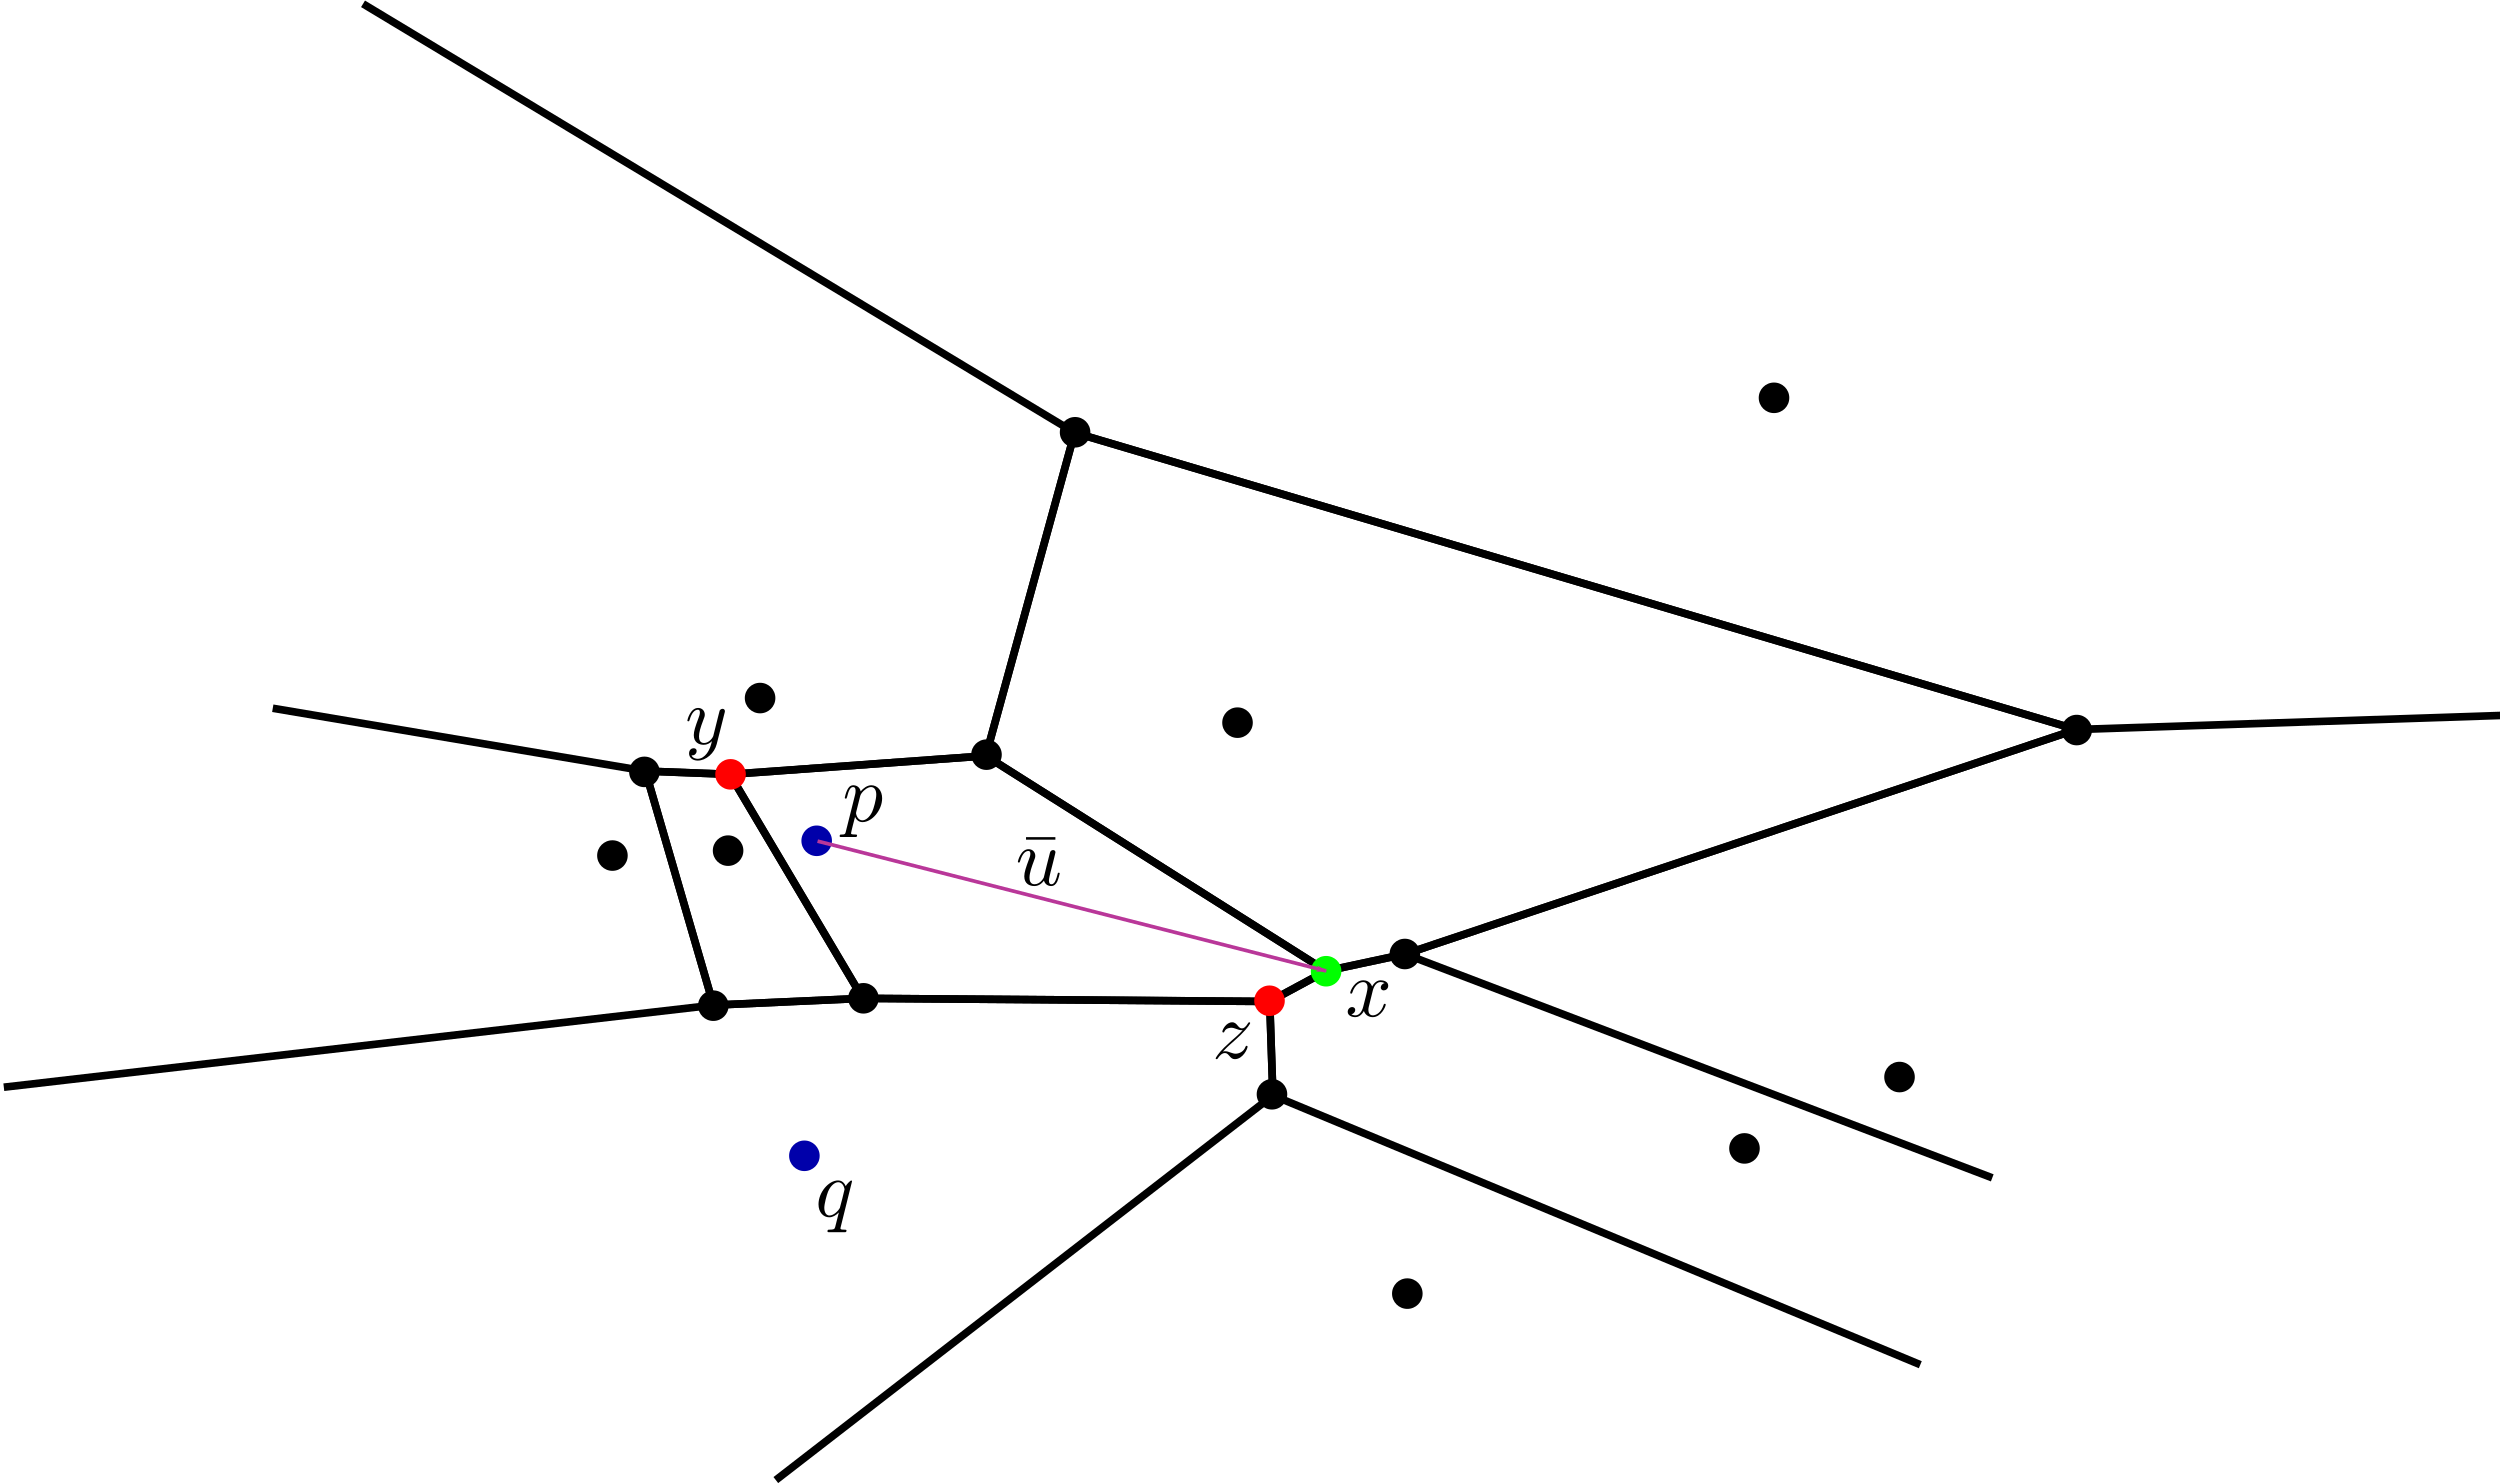 <?xml version="1.0" encoding="UTF-8" standalone="no"?>
<svg
   xmlns:dc="http://purl.org/dc/elements/1.1/"
   xmlns:cc="http://creativecommons.org/ns#"
   xmlns:rdf="http://www.w3.org/1999/02/22-rdf-syntax-ns#"
   xmlns:svg="http://www.w3.org/2000/svg"
   xmlns="http://www.w3.org/2000/svg"
   xmlns:sodipodi="http://sodipodi.sourceforge.net/DTD/sodipodi-0.dtd"
   xmlns:inkscape="http://www.inkscape.org/namespaces/inkscape"
   version="1.1"
   id="svg4644"
   inkscape:version="0.47 r22583"
   width="1015.852"
   height="602.962"
   sodipodi:docname="voronoi_diagram_with_poles.svg">
  <sodipodi:namedview
     pagecolor="#ffffff"
     bordercolor="#666666"
     borderopacity="1"
     objecttolerance="10"
     gridtolerance="10"
     guidetolerance="10"
     inkscape:pageopacity="0"
     inkscape:pageshadow="2"
     inkscape:window-width="1024"
     inkscape:window-height="702"
     id="namedview4761"
     showgrid="false"
     inkscape:zoom="2.8966432"
     inkscape:cx="435.5445"
     inkscape:cy="234.48473"
     inkscape:window-x="1600"
     inkscape:window-y="25"
     inkscape:window-maximized="1"
     inkscape:current-layer="svg4644" />
  <ellipse
     transform="translate(-85.147,-23.351)"
     style="fill:#0000ff;stroke:none"
     sodipodi:ry="3.5"
     sodipodi:rx="3.5"
     sodipodi:cy="493"
     sodipodi:cx="412"
     d="m 415.5,493 c 0,1.933 -1.567,3.5 -3.5,3.5 -1.933,0 -3.5,-1.567 -3.5,-3.5 0,-1.933 1.567,-3.5 3.5,-3.5 1.933,0 3.5,1.567 3.5,3.5 z"
     id="ellipse4653"
     ry="3.5"
     rx="3.5"
     cy="493"
     cx="412" />
  <ellipse
     transform="translate(-85.147,-23.351)"
     style="fill:#0000ff;stroke:none"
     sodipodi:ry="3.5"
     sodipodi:rx="3.5"
     sodipodi:cy="307"
     sodipodi:cx="394"
     d="m 397.5,307 c 0,1.933 -1.567,3.5 -3.5,3.5 -1.933,0 -3.5,-1.567 -3.5,-3.5 0,-1.933 1.567,-3.5 3.5,-3.5 1.933,0 3.5,1.567 3.5,3.5 z"
     id="ellipse4655"
     ry="3.5"
     rx="3.5"
     cy="307"
     cx="394" />
  <ellipse
     transform="translate(-85.147,-23.351)"
     style="fill:#0000ff;stroke:none"
     sodipodi:ry="3.5"
     sodipodi:rx="3.5"
     sodipodi:cy="365"
     sodipodi:cx="417"
     d="m 420.5,365 c 0,1.933 -1.567,3.5 -3.5,3.5 -1.933,0 -3.5,-1.567 -3.5,-3.5 0,-1.933 1.567,-3.5 3.5,-3.5 1.933,0 3.5,1.567 3.5,3.5 z"
     id="ellipse4657"
     ry="3.5"
     rx="3.5"
     cy="365"
     cx="417" />
  <ellipse
     transform="translate(-85.147,-23.351)"
     style="fill:#0000ff;stroke:none"
     sodipodi:ry="3.5"
     sodipodi:rx="3.5"
     sodipodi:cy="371"
     sodipodi:cx="334"
     d="m 337.5,371 c 0,1.933 -1.567,3.5 -3.5,3.5 -1.933,0 -3.5,-1.567 -3.5,-3.5 0,-1.933 1.567,-3.5 3.5,-3.5 1.933,0 3.5,1.567 3.5,3.5 z"
     id="ellipse4659"
     ry="3.5"
     rx="3.5"
     cy="371"
     cx="334" />
  <ellipse
     transform="translate(-85.147,-23.351)"
     style="fill:#0000ff;stroke:none"
     sodipodi:ry="3.5"
     sodipodi:rx="3.5"
     sodipodi:cy="490"
     sodipodi:cx="794"
     d="m 797.5,490 c 0,1.933 -1.567,3.5 -3.5,3.5 -1.933,0 -3.5,-1.567 -3.5,-3.5 0,-1.933 1.567,-3.5 3.5,-3.5 1.933,0 3.5,1.567 3.5,3.5 z"
     id="ellipse4661"
     ry="3.5"
     rx="3.5"
     cy="490"
     cx="794" />
  <ellipse
     transform="translate(-85.147,-23.351)"
     style="fill:#0000ff;stroke:none"
     sodipodi:ry="3.5"
     sodipodi:rx="3.5"
     sodipodi:cy="369"
     sodipodi:cx="381"
     d="m 384.5,369 c 0,1.933 -1.567,3.5 -3.5,3.5 -1.933,0 -3.5,-1.567 -3.5,-3.5 0,-1.933 1.567,-3.5 3.5,-3.5 1.933,0 3.5,1.567 3.5,3.5 z"
     id="ellipse4663"
     ry="3.5"
     rx="3.5"
     cy="369"
     cx="381" />
  <ellipse
     transform="translate(-85.147,-23.351)"
     style="fill:#0000ff;stroke:none"
     sodipodi:ry="3.5"
     sodipodi:rx="3.5"
     sodipodi:cy="185"
     sodipodi:cx="806"
     d="m 809.5,185 c 0,1.933 -1.567,3.5 -3.5,3.5 -1.933,0 -3.5,-1.567 -3.5,-3.5 0,-1.933 1.567,-3.5 3.5,-3.5 1.933,0 3.5,1.567 3.5,3.5 z"
     id="ellipse4665"
     ry="3.5"
     rx="3.5"
     cy="185"
     cx="806" />
  <ellipse
     transform="translate(-85.147,-23.351)"
     style="fill:#0000ff;stroke:none"
     sodipodi:ry="3.5"
     sodipodi:rx="3.5"
     sodipodi:cy="461"
     sodipodi:cx="857"
     d="m 860.5,461 c 0,1.933 -1.567,3.5 -3.5,3.5 -1.933,0 -3.5,-1.567 -3.5,-3.5 0,-1.933 1.567,-3.5 3.5,-3.5 1.933,0 3.5,1.567 3.5,3.5 z"
     id="ellipse4667"
     ry="3.5"
     rx="3.5"
     cy="461"
     cx="857" />
  <ellipse
     transform="translate(-85.147,-23.351)"
     style="fill:#0000ff;stroke:none"
     sodipodi:ry="3.5"
     sodipodi:rx="3.5"
     sodipodi:cy="549"
     sodipodi:cx="657"
     d="m 660.5,549 c 0,1.933 -1.567,3.5 -3.5,3.5 -1.933,0 -3.5,-1.567 -3.5,-3.5 0,-1.933 1.567,-3.5 3.5,-3.5 1.933,0 3.5,1.567 3.5,3.5 z"
     id="ellipse4669"
     ry="3.5"
     rx="3.5"
     cy="549"
     cx="657" />
  <ellipse
     transform="translate(-85.147,-23.351)"
     style="fill:#0000ff;stroke:none"
     sodipodi:ry="3.5"
     sodipodi:rx="3.5"
     sodipodi:cy="317"
     sodipodi:cx="588"
     d="m 591.5,317 c 0,1.933 -1.567,3.5 -3.5,3.5 -1.933,0 -3.5,-1.567 -3.5,-3.5 0,-1.933 1.567,-3.5 3.5,-3.5 1.933,0 3.5,1.567 3.5,3.5 z"
     id="ellipse4671"
     ry="3.5"
     rx="3.5"
     cy="317"
     cx="588" />
  <ellipse
     transform="translate(-85.147,-23.351)"
     style="fill:#0000aa;stroke:none;fill-opacity:1"
     sodipodi:ry="6.21"
     sodipodi:rx="6.21"
     sodipodi:cy="493"
     sodipodi:cx="412"
     d="m 418.21,493 c 0,3.43 -2.78,6.21 -6.21,6.21 -3.43,0 -6.21,-2.78 -6.21,-6.21 0,-3.43 2.78,-6.21 6.21,-6.21 3.43,0 6.21,2.78 6.21,6.21 z"
     id="ellipse4673"
     ry="6.21"
     rx="6.21"
     cy="493"
     cx="412" />
  <ellipse
     transform="translate(-85.147,-23.351)"
     style="fill:#000000;stroke:none"
     sodipodi:ry="6.21"
     sodipodi:rx="6.21"
     sodipodi:cy="307"
     sodipodi:cx="394"
     d="m 400.21,307 c 0,3.43 -2.78,6.21 -6.21,6.21 -3.43,0 -6.21,-2.78 -6.21,-6.21 0,-3.43 2.78,-6.21 6.21,-6.21 3.43,0 6.21,2.78 6.21,6.21 z"
     id="ellipse4675"
     ry="6.21"
     rx="6.21"
     cy="307"
     cx="394" />
  <ellipse
     transform="translate(-85.147,-23.351)"
     style="fill:#0000aa;stroke:none;fill-opacity:1"
     sodipodi:ry="6.21"
     sodipodi:rx="6.21"
     sodipodi:cy="365"
     sodipodi:cx="417"
     d="m 423.21,365 c 0,3.43 -2.78,6.21 -6.21,6.21 -3.43,0 -6.21,-2.78 -6.21,-6.21 0,-3.43 2.78,-6.21 6.21,-6.21 3.43,0 6.21,2.78 6.21,6.21 z"
     id="ellipse4677"
     ry="6.21"
     rx="6.21"
     cy="365"
     cx="417" />
  <ellipse
     transform="translate(-85.147,-23.351)"
     style="fill:#000000;stroke:none"
     sodipodi:ry="6.21"
     sodipodi:rx="6.21"
     sodipodi:cy="371"
     sodipodi:cx="334"
     d="m 340.21,371 c 0,3.43 -2.78,6.21 -6.21,6.21 -3.43,0 -6.21,-2.78 -6.21,-6.21 0,-3.43 2.78,-6.21 6.21,-6.21 3.43,0 6.21,2.78 6.21,6.21 z"
     id="ellipse4679"
     ry="6.21"
     rx="6.21"
     cy="371"
     cx="334" />
  <ellipse
     transform="translate(-85.147,-23.351)"
     style="fill:#000000;stroke:none"
     sodipodi:ry="6.21"
     sodipodi:rx="6.21"
     sodipodi:cy="490"
     sodipodi:cx="794"
     d="m 800.21,490 c 0,3.43 -2.78,6.21 -6.21,6.21 -3.43,0 -6.21,-2.78 -6.21,-6.21 0,-3.43 2.78,-6.21 6.21,-6.21 3.43,0 6.21,2.78 6.21,6.21 z"
     id="ellipse4681"
     ry="6.21"
     rx="6.21"
     cy="490"
     cx="794" />
  <ellipse
     transform="translate(-85.147,-23.351)"
     style="fill:#000000;stroke:none"
     sodipodi:ry="6.21"
     sodipodi:rx="6.21"
     sodipodi:cy="369"
     sodipodi:cx="381"
     d="m 387.21,369 c 0,3.43 -2.78,6.21 -6.21,6.21 -3.43,0 -6.21,-2.78 -6.21,-6.21 0,-3.43 2.78,-6.21 6.21,-6.21 3.43,0 6.21,2.78 6.21,6.21 z"
     id="ellipse4683"
     ry="6.21"
     rx="6.21"
     cy="369"
     cx="381" />
  <ellipse
     transform="translate(-85.147,-23.351)"
     style="fill:#000000;stroke:none"
     sodipodi:ry="6.21"
     sodipodi:rx="6.21"
     sodipodi:cy="185"
     sodipodi:cx="806"
     d="m 812.21,185 c 0,3.43 -2.78,6.21 -6.21,6.21 -3.43,0 -6.21,-2.78 -6.21,-6.21 0,-3.43 2.78,-6.21 6.21,-6.21 3.43,0 6.21,2.78 6.21,6.21 z"
     id="ellipse4685"
     ry="6.21"
     rx="6.21"
     cy="185"
     cx="806" />
  <ellipse
     transform="translate(-85.147,-23.351)"
     style="fill:#000000;stroke:none"
     sodipodi:ry="6.21"
     sodipodi:rx="6.21"
     sodipodi:cy="461"
     sodipodi:cx="857"
     d="m 863.21,461 c 0,3.43 -2.78,6.21 -6.21,6.21 -3.43,0 -6.21,-2.78 -6.21,-6.21 0,-3.43 2.78,-6.21 6.21,-6.21 3.43,0 6.21,2.78 6.21,6.21 z"
     id="ellipse4687"
     ry="6.21"
     rx="6.21"
     cy="461"
     cx="857" />
  <ellipse
     transform="translate(-85.147,-23.351)"
     style="fill:#000000;stroke:none"
     sodipodi:ry="6.21"
     sodipodi:rx="6.21"
     sodipodi:cy="549"
     sodipodi:cx="657"
     d="m 663.21,549 c 0,3.43 -2.78,6.21 -6.21,6.21 -3.43,0 -6.21,-2.78 -6.21,-6.21 0,-3.43 2.78,-6.21 6.21,-6.21 3.43,0 6.21,2.78 6.21,6.21 z"
     id="ellipse4689"
     ry="6.21"
     rx="6.21"
     cy="549"
     cx="657" />
  <ellipse
     transform="translate(-85.147,-23.351)"
     style="fill:#000000;stroke:none"
     sodipodi:ry="6.21"
     sodipodi:rx="6.21"
     sodipodi:cy="317"
     sodipodi:cx="588"
     d="m 594.21,317 c 0,3.43 -2.78,6.21 -6.21,6.21 -3.43,0 -6.21,-2.78 -6.21,-6.21 0,-3.43 2.78,-6.21 6.21,-6.21 3.43,0 6.21,2.78 6.21,6.21 z"
     id="ellipse4691"
     ry="6.21"
     rx="6.21"
     cy="317"
     cx="588" />
  <ellipse
     transform="translate(-85.147,-23.351)"
     style="fill:#000000;stroke:none"
     sodipodi:ry="6.21"
     sodipodi:rx="6.21"
     sodipodi:cy="337"
     sodipodi:cx="347"
     d="m 353.21,337 c 0,3.43 -2.78,6.21 -6.21,6.21 -3.43,0 -6.21,-2.78 -6.21,-6.21 0,-3.43 2.78,-6.21 6.21,-6.21 3.43,0 6.21,2.78 6.21,6.21 z"
     id="ellipse4693"
     ry="6.21"
     rx="6.21"
     cy="337"
     cx="347" />
  <ellipse
     transform="translate(-85.147,-23.351)"
     style="fill:#000000;stroke:none"
     sodipodi:ry="6.21"
     sodipodi:rx="6.21"
     sodipodi:cy="432"
     sodipodi:cx="375"
     d="m 381.21,432 c 0,3.43 -2.78,6.21 -6.21,6.21 -3.43,0 -6.21,-2.78 -6.21,-6.21 0,-3.43 2.78,-6.21 6.21,-6.21 3.43,0 6.21,2.78 6.21,6.21 z"
     id="ellipse4695"
     ry="6.21"
     rx="6.21"
     cy="432"
     cx="375" />
  <ellipse
     transform="translate(-85.147,-23.351)"
     style="fill:#000000;stroke:none"
     sodipodi:ry="6.21"
     sodipodi:rx="6.21"
     sodipodi:cy="429"
     sodipodi:cx="436"
     d="m 442.21,429 c 0,3.43 -2.78,6.21 -6.21,6.21 -3.43,0 -6.21,-2.78 -6.21,-6.21 0,-3.43 2.78,-6.21 6.21,-6.21 3.43,0 6.21,2.78 6.21,6.21 z"
     id="ellipse4699"
     ry="6.21"
     rx="6.21"
     cy="429"
     cx="436" />
  <ellipse
     transform="translate(-85.147,-23.351)"
     style="fill:#000000;stroke:none"
     sodipodi:ry="6.21"
     sodipodi:rx="6.21"
     sodipodi:cy="330"
     sodipodi:cx="486"
     d="m 492.21,330 c 0,3.43 -2.78,6.21 -6.21,6.21 -3.43,0 -6.21,-2.78 -6.21,-6.21 0,-3.43 2.78,-6.21 6.21,-6.21 3.43,0 6.21,2.78 6.21,6.21 z"
     id="ellipse4701"
     ry="6.21"
     rx="6.21"
     cy="330"
     cx="486" />
  <ellipse
     transform="translate(-85.147,-23.351)"
     style="fill:#000000;stroke:none"
     sodipodi:ry="6.21"
     sodipodi:rx="6.21"
     sodipodi:cy="199"
     sodipodi:cx="522"
     d="m 528.21,199 c 0,3.43 -2.78,6.21 -6.21,6.21 -3.43,0 -6.21,-2.78 -6.21,-6.21 0,-3.43 2.78,-6.21 6.21,-6.21 3.43,0 6.21,2.78 6.21,6.21 z"
     id="ellipse4703"
     ry="6.21"
     rx="6.21"
     cy="199"
     cx="522" />
  <ellipse
     transform="translate(-85.147,-23.351)"
     style="fill:#000000;stroke:none"
     sodipodi:ry="6.21"
     sodipodi:rx="6.21"
     sodipodi:cy="468"
     sodipodi:cx="602"
     d="m 608.21,468 c 0,3.43 -2.78,6.21 -6.21,6.21 -3.43,0 -6.21,-2.78 -6.21,-6.21 0,-3.43 2.78,-6.21 6.21,-6.21 3.43,0 6.21,2.78 6.21,6.21 z"
     id="ellipse4707"
     ry="6.21"
     rx="6.21"
     cy="468"
     cx="602" />
  <ellipse
     transform="translate(-85.147,-23.351)"
     style="fill:#000000;stroke:none"
     sodipodi:ry="6.21"
     sodipodi:rx="6.21"
     sodipodi:cy="411"
     sodipodi:cx="656"
     d="m 662.21,411 c 0,3.43 -2.78,6.21 -6.21,6.21 -3.43,0 -6.21,-2.78 -6.21,-6.21 0,-3.43 2.78,-6.21 6.21,-6.21 3.43,0 6.21,2.78 6.21,6.21 z"
     id="ellipse4711"
     ry="6.21"
     rx="6.21"
     cy="411"
     cx="656" />
  <ellipse
     transform="translate(-85.147,-23.351)"
     style="fill:#000000;stroke:none"
     sodipodi:ry="6.21"
     sodipodi:rx="6.21"
     sodipodi:cy="320"
     sodipodi:cx="929"
     d="m 935.21,320 c 0,3.43 -2.78,6.21 -6.21,6.21 -3.43,0 -6.21,-2.78 -6.21,-6.21 0,-3.43 2.78,-6.21 6.21,-6.21 3.43,0 6.21,2.78 6.21,6.21 z"
     id="ellipse4713"
     ry="6.21"
     rx="6.21"
     cy="320"
     cx="929" />
  <polyline
     transform="translate(-85.147,-23.351)"
     style="fill:none;stroke:#000000;stroke-width:3.105px;stroke-opacity:1"
     id="polyline4715"
     points="375.053,431.776 86.7,465.129 " />
  <polyline
     transform="translate(-85.147,-23.351)"
     style="fill:none;stroke:#000000;stroke-width:3.105px;stroke-opacity:1"
     id="polyline4717"
     points="602.379,468.464 400.394,624.761 " />
  <polyline
     transform="translate(-85.147,-23.351)"
     style="fill:none;stroke:#000000;stroke-width:3.105px;stroke-opacity:1"
     id="polyline4719"
     points="347.403,336.67 195.982,311.145 " />
  <polyline
     transform="translate(-85.147,-23.351)"
     style="fill:none;stroke:#000000;stroke-width:3.105px;stroke-opacity:1"
     id="polyline4721"
     points="521.814,199.161 232.662,24.904 " />
  <polyline
     transform="translate(-85.147,-23.351)"
     style="fill:none;stroke:#000000;stroke-width:3.105px;stroke-opacity:1"
     id="polyline4723"
     points="656.11,411.037 894.685,501.961 " />
  <polyline
     transform="translate(-85.147,-23.351)"
     style="fill:none;stroke:#000000;stroke-width:3.105px;stroke-opacity:1"
     id="polyline4725"
     points="602.379,468.464 865.447,577.892 " />
  <polyline
     transform="translate(-85.147,-23.351)"
     style="fill:none;stroke:#000000;stroke-width:3.105px;stroke-opacity:1"
     id="polyline4727"
     points="928.79,319.777 1580.81,298.226 " />
  <polyline
     transform="translate(-85.147,-23.351)"
     style="fill:none;stroke:#000000;stroke-width:3.105px;stroke-opacity:1"
     id="polyline4729"
     points="602.379,468.464 601.076,430.288 435.753,429.023 375.053,431.776 " />
  <polyline
     transform="translate(-85.147,-23.351)"
     style="fill:none;stroke:#000000;stroke-width:3.105px;stroke-opacity:1"
     id="polyline4731"
     points="347.403,336.67 381.724,338.007 485.743,330.478 521.814,199.161 " />
  <polyline
     transform="translate(-85.147,-23.351)"
     style="fill:none;stroke:#000000;stroke-width:3.105px;stroke-opacity:1"
     id="polyline4733"
     points="381.724,338.007 435.753,429.023 601.076,430.288 624.028,417.897 485.743,330.478 381.724,338.007 " />
  <polyline
     transform="translate(-85.147,-23.351)"
     style="fill:none;stroke:#000000;stroke-width:3.105px;stroke-opacity:1"
     id="polyline4735"
     points="375.053,431.776 347.403,336.67 " />
  <polyline
     transform="translate(-85.147,-23.351)"
     style="fill:none;stroke:#000000;stroke-width:3.105px;stroke-opacity:1"
     id="polyline4737"
     points="656.11,411.037 624.028,417.897 601.076,430.288 602.379,468.464 " />
  <ellipse
     transform="translate(-85.147,-23.351)"
     style="fill:#ff0000;stroke:none;fill-opacity:1"
     sodipodi:ry="6.21"
     sodipodi:rx="6.21"
     sodipodi:cy="430"
     sodipodi:cx="601"
     d="m 607.21,430 c 0,3.43 -2.78,6.21 -6.21,6.21 -3.43,0 -6.21,-2.78 -6.21,-6.21 0,-3.43 2.78,-6.21 6.21,-6.21 3.43,0 6.21,2.78 6.21,6.21 z"
     id="ellipse4705"
     ry="6.21"
     rx="6.21"
     cy="430"
     cx="601" />
  <polyline
     transform="translate(-85.147,-23.351)"
     style="fill:none;stroke:#000000;stroke-width:3.105px;stroke-opacity:1"
     id="polyline4739"
     points="347.403,336.67 375.053,431.776 435.753,429.023 381.724,338.007 347.403,336.67 " />
  <ellipse
     transform="translate(-85.147,-23.351)"
     style="fill:#ff0000;stroke:none;fill-opacity:1"
     sodipodi:ry="6.21"
     sodipodi:rx="6.21"
     sodipodi:cy="338"
     sodipodi:cx="382"
     d="m 388.21,338 c 0,3.43 -2.78,6.21 -6.21,6.21 -3.43,0 -6.21,-2.78 -6.21,-6.21 0,-3.43 2.78,-6.21 6.21,-6.21 3.43,0 6.21,2.78 6.21,6.21 z"
     id="ellipse4697"
     ry="6.21"
     rx="6.21"
     cy="338"
     cx="382" />
  <polyline
     transform="translate(-85.147,-23.351)"
     style="fill:none;stroke:#000000;stroke-width:3.105px;stroke-opacity:1"
     id="polyline4741"
     points="521.814,199.161 928.79,319.777 " />
  <polyline
     transform="translate(-85.147,-23.351)"
     style="fill:none;stroke:#000000;stroke-width:3.105px;stroke-opacity:1"
     id="polyline4743"
     points="928.79,319.777 656.11,411.037 " />
  <ellipse
     transform="translate(-85.147,-23.351)"
     style="fill:#000000;stroke:none"
     sodipodi:ry="2.0525"
     sodipodi:rx="2.0525"
     sodipodi:cy="468.05301"
     sodipodi:cx="602.05298"
     d="m 604.105,468.053 c 0,1.134 -0.919,2.053 -2.053,2.053 -1.134,0 -2.053,-0.919 -2.053,-2.053 0,-1.134 0.919,-2.053 2.053,-2.053 1.134,0 2.053,0.919 2.053,2.053 z"
     id="ellipse4745"
     ry="2.053"
     rx="2.053"
     cy="468.053"
     cx="602.053" />
  <polyline
     transform="translate(-85.147,-23.351)"
     style="fill:none;stroke:#000000;stroke-width:3.105px;stroke-opacity:1"
     id="polyline4747"
     points="485.743,330.478 624.028,417.897 656.11,411.037 928.79,319.777 521.814,199.161 485.743,330.478 " />
  <ellipse
     transform="translate(-85.147,-23.351)"
     style="fill:#00ff00;stroke:none;fill-opacity:1"
     sodipodi:ry="6.21"
     sodipodi:rx="6.21"
     sodipodi:cy="418"
     sodipodi:cx="624"
     d="m 630.21,418 c 0,3.43 -2.78,6.21 -6.21,6.21 -3.43,0 -6.21,-2.78 -6.21,-6.21 0,-3.43 2.78,-6.21 6.21,-6.21 3.43,0 6.21,2.78 6.21,6.21 z"
     id="ellipse4709"
     ry="6.21"
     rx="6.21"
     cy="418"
     cx="624" />
  <ellipse
     transform="translate(-85.147,-23.351)"
     style="fill:#00ff00;stroke:none;fill-opacity:1"
     sodipodi:ry="3.5"
     sodipodi:rx="3.5"
     sodipodi:cy="418"
     sodipodi:cx="624"
     d="m 627.5,418 c 0,1.933 -1.567,3.5 -3.5,3.5 -1.933,0 -3.5,-1.567 -3.5,-3.5 0,-1.933 1.567,-3.5 3.5,-3.5 1.933,0 3.5,1.567 3.5,3.5 z"
     id="ellipse4749"
     ry="3.5"
     rx="3.5"
     cy="418"
     cx="624" />
  <polyline
     transform="translate(-85.147,-23.351)"
     style="marker-end:url(#Arrow1Lendh);stroke-opacity:1;stroke:#b93799;stroke-dasharray:none;stroke-miterlimit:4;stroke-width:1.5;marker-mid:none;fill:none"
     id="polyline4757"
     points="417.356,365.141 624.028,417.897 " />
  <ellipse
     transform="translate(-85.147,-23.351)"
     style="fill:#ff0000;stroke:none;fill-opacity:1"
     sodipodi:ry="3.5"
     sodipodi:rx="3.5"
     sodipodi:cy="430"
     sodipodi:cx="601"
     d="m 604.5,430 c 0,1.933 -1.567,3.5 -3.5,3.5 -1.933,0 -3.5,-1.567 -3.5,-3.5 0,-1.933 1.567,-3.5 3.5,-3.5 1.933,0 3.5,1.567 3.5,3.5 z"
     id="ellipse4755"
     ry="3.5"
     rx="3.5"
     cy="430"
     cx="601" />
  <defs
     id="defs4759">
    <marker
       style="overflow:visible"
       id="Arrow2Lstart"
       refX="0.0"
       refY="0.0"
       orient="auto"
       inkscape:stockid="Arrow2Lstart">
      <path
         transform="scale(1.1) translate(1,0)"
         d="M 8.719,4.034 L -2.207,0.016 L 8.719,-4.002 C 6.973,-1.63 6.983,1.616 8.719,4.034 z "
         style="font-size:12.0;fill-rule:evenodd;stroke-width:0.625;stroke-linejoin:round"
         id="path3677" />
    </marker>
    <marker
       style="overflow:visible;"
       id="Arrow2Mend"
       refX="0.0"
       refY="0.0"
       orient="auto"
       inkscape:stockid="Arrow2Mend">
      <path
         transform="scale(0.6) rotate(180) translate(0,0)"
         d="M 8.719,4.034 L -2.207,0.016 L 8.719,-4.002 C 6.973,-1.63 6.983,1.616 8.719,4.034 z "
         style="font-size:12.0;fill-rule:evenodd;stroke-width:0.625;stroke-linejoin:round;"
         id="path3686" />
    </marker>
    <marker
       style="overflow:visible;"
       id="Arrow2Lend"
       refX="0.0"
       refY="0.0"
       orient="auto"
       inkscape:stockid="Arrow2Lend">
      <path
         transform="scale(1.1) rotate(180) translate(1,0)"
         d="M 8.719,4.034 L -2.207,0.016 L 8.719,-4.002 C 6.973,-1.63 6.983,1.616 8.719,4.034 z "
         style="font-size:12.0;fill-rule:evenodd;stroke-width:0.625;stroke-linejoin:round;"
         id="path3680" />
    </marker>
    <marker
       style="overflow:visible"
       id="EmptyDiamondLstart"
       refX="0.0"
       refY="0.0"
       orient="auto"
       inkscape:stockid="EmptyDiamondLstart">
      <path
         transform="scale(0.8) translate(7,0)"
         style="fill-rule:evenodd;fill:#FFFFFF;stroke:#000000;stroke-width:1.0pt;marker-start:none"
         d="M 0,-7.071 L -7.071,0 L 0,7.071 L 7.071,0 L 0,-7.071 z "
         id="path3775" />
    </marker>
    <marker
       style="overflow:visible"
       id="Tail"
       refX="0.0"
       refY="0.0"
       orient="auto"
       inkscape:stockid="Tail">
      <g
         transform="scale(-1.2)"
         id="g3695">
        <path
           style="fill:none;fill-rule:evenodd;stroke:#000000;stroke-width:0.8;marker-start:none;marker-end:none;stroke-linecap:round"
           d="M -3.805,-3.959 L 0.544,0"
           id="path3697" />
        <path
           style="fill:none;fill-rule:evenodd;stroke:#000000;stroke-width:0.8;marker-start:none;marker-end:none;stroke-linecap:round"
           d="M -1.287,-3.959 L 3.062,0"
           id="path3699" />
        <path
           style="fill:none;fill-rule:evenodd;stroke:#000000;stroke-width:0.8;marker-start:none;marker-end:none;stroke-linecap:round"
           d="M 1.305,-3.959 L 5.654,0"
           id="path3701" />
        <path
           style="fill:none;fill-rule:evenodd;stroke:#000000;stroke-width:0.8;marker-start:none;marker-end:none;stroke-linecap:round"
           d="M -3.805,4.178 L 0.544,0.22"
           id="path3703" />
        <path
           style="fill:none;fill-rule:evenodd;stroke:#000000;stroke-width:0.8;marker-start:none;marker-end:none;stroke-linecap:round"
           d="M -1.287,4.178 L 3.062,0.22"
           id="path3705" />
        <path
           style="fill:none;fill-rule:evenodd;stroke:#000000;stroke-width:0.8;marker-start:none;marker-end:none;stroke-linecap:round"
           d="M 1.305,4.178 L 5.654,0.22"
           id="path3707" />
      </g>
    </marker>
    <marker
       style="overflow:visible;"
       id="Arrow2Send"
       refX="0.0"
       refY="0.0"
       orient="auto"
       inkscape:stockid="Arrow2Send">
      <path
         transform="scale(0.3) rotate(180) translate(-2.3,0)"
         d="M 8.719,4.034 L -2.207,0.016 L 8.719,-4.002 C 6.973,-1.63 6.983,1.616 8.719,4.034 z "
         style="font-size:12.0;fill-rule:evenodd;stroke-width:0.625;stroke-linejoin:round;"
         id="path3692" />
    </marker>
    <marker
       style="overflow:visible;"
       id="Arrow1Lend"
       refX="0.0"
       refY="0.0"
       orient="auto"
       inkscape:stockid="Arrow1Lend">
      <path
         transform="scale(0.8) rotate(180) translate(12.5,0)"
         style="fill-rule:evenodd;stroke:#000000;stroke-width:1.0pt;marker-start:none;"
         d="M 0.0,0.0 L 5.0,-5.0 L -12.5,0.0 L 5.0,5.0 L 0.0,0.0 z "
         id="path3662" />
    </marker>
    <inkscape:perspective
       id="perspective4765"
       inkscape:persp3d-origin="0.5 : 0.33333333 : 1"
       inkscape:vp_z="1 : 0.5 : 1"
       inkscape:vp_y="0 : 1000 : 0"
       inkscape:vp_x="0 : 0.5 : 1"
       sodipodi:type="inkscape:persp3d" />
    <clipPath
       id="cp1">
      <polygon
         id="polygon4651"
         points="66,645 1101,645 1101,5 66,5 " />
    </clipPath>
    <marker
       style="overflow:visible;"
       id="Arrow1Lendh"
       refX="0.0"
       refY="0.0"
       orient="auto"
       inkscape:stockid="Arrow1Lendh">
      <path
         transform="scale(0.8) rotate(180) translate(12.5,0)"
         style="marker-start:none;stroke:#b93799;stroke-width:1.0pt;fill:#b93799;fill-rule:evenodd"
         d="M 0.0,0.0 L 5.0,-5.0 L -12.5,0.0 L 5.0,5.0 L 0.0,0.0 z "
         id="path6519" />
    </marker>
  </defs>
  <g
     id="g5447"
     transform="matrix(0.771,0,0,0.771,155.764,15.8)">
    <g
       word-spacing="normal"
       letter-spacing="normal"
       font-size-adjust="none"
       font-stretch="normal"
       font-weight="normal"
       font-variant="normal"
       font-style="normal"
       stroke-miterlimit="10.433"
       xml:space="preserve"
       transform="matrix(0.861,0,0,-0.861,-150.741,761.889)"
       id="content"
       style="font-style:normal;font-variant:normal;font-weight:normal;font-stretch:normal;letter-spacing:normal;word-spacing:normal;text-anchor:start;fill:none;stroke:#000000;stroke-linecap:butt;stroke-linejoin:miter;stroke-miterlimit:10.433;stroke-opacity:1;stroke-dasharray:none;stroke-dashoffset:0"><path
         id="path5450"
         d="m 458.24,399.92 -0.03,-0.15 -0.04,-0.15 -0.03,-0.14 -0.04,-0.13 -0.03,-0.13 -0.04,-0.11 -0.03,-0.12 -0.04,-0.1 -0.04,-0.1 -0.04,-0.09 -0.04,-0.09 -0.05,-0.08 -0.05,-0.07 -0.05,-0.07 -0.06,-0.07 -0.06,-0.05 -0.07,-0.06 -0.07,-0.05 -0.08,-0.04 -0.09,-0.04 -0.09,-0.04 -0.1,-0.03 -0.11,-0.03 -0.12,-0.02 -0.13,-0.02 -0.13,-0.02 -0.07,0 -0.08,-0.01 -0.07,-0.01 -0.08,0 -0.08,-0.01 -0.09,0 -0.08,0 -0.09,-0.01 -0.09,0 -0.1,0 -0.1,0 -0.1,0 c -0.6,0 -1.14,0 -1.14,-0.95 0,-0.39 0.25,-0.59 0.64,-0.59 h 9.12 c 0.25,0 0.9,0 0.9,0.99 0,0.55 -0.5,0.55 -1.2,0.55 -2.49,0 -2.49,0.35 -2.49,0.8 0,0.59 2.09,8.71 2.44,9.96 0.65,-1.44 2.04,-3.19 4.58,-3.19 l -0.04,1.1 c -3.29,0 -3.94,4.13 -3.94,4.43 0,0.1 0,0.2 0.15,0.8 l 2.44,9.76 c 0.35,1.35 1.69,2.74 2.59,3.49 1.74,1.54 3.19,1.89 4.03,1.89 1.99,0 3.19,-1.74 3.19,-4.68 0,-2.94 -1.64,-8.67 -2.54,-10.56 -1.69,-3.49 -4.08,-5.13 -5.92,-5.13 l 0.04,-1.1 c 5.78,0 12.01,7.28 12.01,14.6 0,4.68 -2.84,7.97 -6.62,7.97 -2.5,0 -4.89,-1.8 -6.53,-3.74 -0.5,2.69 -2.64,3.74 -4.49,3.74 -2.29,0 -3.23,-1.95 -3.68,-2.84 -0.9,-1.7 -1.55,-4.68 -1.55,-4.83 0,-0.5 0.5,-0.5 0.6,-0.5 0.5,0 0.55,0.05 0.85,1.14 0.85,3.54 1.84,5.93 3.63,5.93 0.85,0 1.55,-0.4 1.55,-2.29 0,-1.15 -0.15,-1.69 -0.35,-2.54 z"
         style="fill:#000000;stroke-width:0" /></g>  </g>
  <g
     transform="matrix(0.771,0,0,0.771,144.78,176.36)"
     id="g5574">
    <g
       style="font-style:normal;font-variant:normal;font-weight:normal;font-stretch:normal;letter-spacing:normal;word-spacing:normal;text-anchor:start;fill:none;stroke:#000000;stroke-linecap:butt;stroke-linejoin:miter;stroke-miterlimit:10.433;stroke-opacity:1;stroke-dasharray:none;stroke-dashoffset:0"
       id="g5576"
       transform="matrix(0.861,0,0,-0.861,-150.741,761.889)"
       xml:space="preserve"
       stroke-miterlimit="10.433"
       font-style="normal"
       font-variant="normal"
       font-weight="normal"
       font-stretch="normal"
       font-size-adjust="none"
       letter-spacing="normal"
       word-spacing="normal"><path
         style="fill:#000000;stroke-width:0"
         d="m 478.52,427.47 0,0.02 -0.01,0.02 0,0.02 0,0.02 -0.01,0.02 0,0.02 -0.01,0.02 0,0.02 -0.01,0.02 -0.01,0.02 -0.01,0.02 -0.01,0.02 -0.01,0.03 -0.01,0.02 -0.02,0.01 -0.01,0.02 -0.02,0.02 -0.01,0.02 -0.02,0.02 -0.02,0.01 -0.02,0.02 -0.02,0.01 -0.02,0.02 -0.03,0.01 -0.02,0.01 -0.03,0.01 -0.02,0.01 -0.03,0.01 -0.03,0 -0.03,0.01 -0.03,0 -0.02,0 -0.01,0 c -0.55,0 -2.54,-1.99 -3.39,-3.44 -1.09,2.69 -3.04,3.49 -4.63,3.49 v -1.1 c 3.23,0 3.93,-4.03 3.93,-4.38 0,-0.3 -2.74,-11.21 -2.89,-11.41 -0.74,-1.4 -3.53,-4.58 -6.32,-4.58 h 0 c -2.99,0 -3.19,3.83 -3.19,4.68 0,2.39 1.44,7.82 2.29,9.91 1.54,3.69 4.14,5.78 6.18,5.78 v 1.1 c -5.88,0 -12.01,-7.38 -12.01,-14.6 0,-4.88 2.94,-7.97 6.58,-7.97 2.14,0 4.08,1.2 5.88,2.99 -0.45,-1.74 -2.09,-8.47 -2.25,-8.92 -0.4,-1.39 -0.79,-1.59 -3.58,-1.64 -0.65,0 -1.15,0 -1.15,-1 0,-0.04 0,-0.54 0.65,-0.54 h 10.11 c 0.25,0 0.9,0 0.9,0.99 0,0.55 -0.5,0.55 -1.3,0.55 -2.39,0 -2.39,0.35 -2.39,0.8 0,0.35 0.1,0.64 0.2,1.09 z"
         id="path5578" /></g>  </g>
  <g
     id="g5708"
     transform="matrix(0.771,0,0,0.771,226.152,41.774)">
    <g
       word-spacing="normal"
       letter-spacing="normal"
       font-size-adjust="none"
       font-stretch="normal"
       font-weight="normal"
       font-variant="normal"
       font-style="normal"
       stroke-miterlimit="10.433"
       xml:space="preserve"
       transform="matrix(0.861,0,0,-0.861,-150.741,761.889)"
       id="g5710"
       style="font-style:normal;font-variant:normal;font-weight:normal;font-stretch:normal;letter-spacing:normal;word-spacing:normal;text-anchor:start;fill:none;stroke:#000000;stroke-linecap:butt;stroke-linejoin:miter;stroke-miterlimit:10.433;stroke-opacity:1;stroke-dasharray:none;stroke-dashoffset:0"><polygon
         id="polygon5712"
         points="480.42,435.39 462.44,435.39 462.44,433.84 480.42,433.84 "
         style="fill:#000000;stroke-width:0" /><path
         id="path5714"
         d="m 473.43,408.79 0.06,-0.19 0.06,-0.19 0.07,-0.18 0.07,-0.17 0.09,-0.17 0.08,-0.17 0.1,-0.16 0.1,-0.15 0.1,-0.15 0.11,-0.15 0.12,-0.14 0.12,-0.13 0.13,-0.13 0.13,-0.13 0.14,-0.11 0.14,-0.12 0.15,-0.1 0.15,-0.1 0.16,-0.09 0.16,-0.09 0.16,-0.08 0.17,-0.07 0.17,-0.07 0.18,-0.06 0.18,-0.06 0.18,-0.04 0.19,-0.04 0.18,-0.04 0.2,-0.02 0.19,-0.02 0.2,-0.01 0.2,-0.01 c 1.74,0 2.89,1.15 3.68,2.74 0.85,1.79 1.5,4.83 1.5,4.93 0,0.5 -0.45,0.5 -0.6,0.5 -0.5,0 -0.55,-0.2 -0.7,-0.89 -0.7,-2.8 -1.64,-6.18 -3.73,-6.18 -1.05,0 -1.55,0.65 -1.55,2.29 0,1.09 0.6,3.44 1,5.18 l 1.39,5.38 c 0.16,0.75 0.65,2.64 0.85,3.39 0.25,1.14 0.75,3.03 0.75,3.33 0,0.9 -0.7,1.35 -1.44,1.35 -0.25,0 -1.55,-0.05 -1.95,-1.74 -0.95,-3.64 -3.14,-12.36 -3.73,-15 -0.05,-0.2 -2.05,-4.18 -5.68,-4.18 -2.59,0 -3.09,2.24 -3.09,4.08 0,2.79 1.39,6.73 2.69,10.16 0.6,1.5 0.85,2.19 0.85,3.14 0,2.25 -1.6,4.09 -4.09,4.09 -4.73,0 -6.57,-7.23 -6.57,-7.67 0,-0.5 0.49,-0.5 0.59,-0.5 0.5,0 0.55,0.1 0.8,0.9 1.25,4.33 3.14,6.17 5.03,6.17 0.45,0 1.25,-0.05 1.25,-1.64 0,-1.2 -0.55,-2.64 -0.85,-3.39 -1.84,-4.93 -2.89,-8.02 -2.89,-10.46 0,-4.73 3.44,-5.98 6.13,-5.98 3.28,0 5.08,2.25 5.92,3.34 z"
         style="fill:#000000;stroke-width:0" /></g>  </g>
  <g
     transform="matrix(0.771,0,0,0.771,360.177,95.046)"
     id="g5852">
    <g
       style="font-style:normal;font-variant:normal;font-weight:normal;font-stretch:normal;letter-spacing:normal;word-spacing:normal;text-anchor:start;fill:none;stroke:#000000;stroke-linecap:butt;stroke-linejoin:miter;stroke-miterlimit:10.433;stroke-opacity:1;stroke-dasharray:none;stroke-dashoffset:0"
       id="g5854"
       transform="matrix(0.861,0,0,-0.861,-150.741,761.889)"
       xml:space="preserve"
       stroke-miterlimit="10.433"
       font-style="normal"
       font-variant="normal"
       font-weight="normal"
       font-stretch="normal"
       font-size-adjust="none"
       letter-spacing="normal"
       word-spacing="normal"><path
         style="fill:#000000;stroke-width:0"
         d="m 472.64,421.04 0.03,0.13 0.03,0.15 0.05,0.17 0.04,0.18 0.06,0.19 0.06,0.21 0.06,0.21 0.07,0.23 0.08,0.23 0.09,0.24 0.1,0.25 0.1,0.24 0.11,0.25 0.12,0.25 0.13,0.25 0.14,0.25 0.15,0.24 0.15,0.24 0.17,0.23 0.18,0.22 0.18,0.22 0.2,0.2 0.21,0.19 0.22,0.18 0.23,0.16 0.25,0.14 0.12,0.07 0.13,0.06 0.13,0.05 0.14,0.05 0.14,0.05 0.14,0.04 0.14,0.03 0.15,0.03 0.15,0.02 0.16,0.02 0.16,0.01 0.16,0 c 0.25,0 1.45,0 2.49,-0.65 -1.4,-0.25 -2.39,-1.49 -2.39,-2.68 0,-0.8 0.54,-1.75 1.89,-1.75 1.1,0 2.69,0.9 2.69,2.89 0,2.59 -2.94,3.29 -4.63,3.29 -2.89,0 -4.64,-2.64 -5.23,-3.79 -1.25,3.29 -3.94,3.79 -5.38,3.79 -5.18,0 -8.02,-6.43 -8.02,-7.67 0,-0.5 0.5,-0.5 0.6,-0.5 0.39,0 0.54,0.1 0.64,0.54 1.7,5.29 4.98,6.53 6.68,6.53 0.95,0 2.69,-0.45 2.69,-3.33 0,-1.55 -0.85,-4.89 -2.69,-11.86 -0.8,-3.09 -2.54,-5.18 -4.73,-5.18 -0.3,0 -1.45,0 -2.49,0.65 1.24,0.25 2.34,1.29 2.34,2.69 0,1.34 -1.1,1.74 -1.85,1.74 -1.49,0 -2.73,-1.3 -2.73,-2.89 0,-2.29 2.48,-3.29 4.68,-3.29 3.28,0 5.08,3.49 5.23,3.79 0.6,-1.85 2.39,-3.79 5.38,-3.79 5.13,0 7.97,6.43 7.97,7.67 0,0.5 -0.45,0.5 -0.6,0.5 -0.45,0 -0.55,-0.2 -0.65,-0.55 -1.64,-5.33 -5.03,-6.52 -6.62,-6.52 -1.95,0 -2.74,1.59 -2.74,3.29 0,1.09 0.29,2.19 0.85,4.38 z"
         id="path5856" /></g>  </g>
  <g
     transform="matrix(0.771,0,0,0.771,91.866,-15.608)"
     id="g6000">
    <g
       style="font-style:normal;font-variant:normal;font-weight:normal;font-stretch:normal;letter-spacing:normal;word-spacing:normal;text-anchor:start;fill:none;stroke:#000000;stroke-linecap:butt;stroke-linejoin:miter;stroke-miterlimit:10.433;stroke-opacity:1;stroke-dasharray:none;stroke-dashoffset:0"
       word-spacing="normal"
       letter-spacing="normal"
       font-size-adjust="none"
       font-stretch="normal"
       font-weight="normal"
       font-variant="normal"
       font-style="normal"
       stroke-miterlimit="10.433"
       xml:space="preserve"
       transform="matrix(0.861,0,0,-0.861,-150.741,761.889)"
       id="g6002"><path
         style="fill:#000000;stroke-width:0"
         id="path6004"
         d="m 480.21,424.98 0.01,0.03 0.01,0.03 0.01,0.03 0.01,0.03 0.01,0.06 0.02,0.05 0.01,0.06 0.01,0.04 0.02,0.05 0.01,0.04 0.01,0.04 0.01,0.04 0,0.04 0.01,0.04 0.01,0.03 0,0.03 0.01,0.03 0.01,0.03 0,0.03 0,0.03 0.01,0.03 0,0.02 0,0.06 0.01,0.05 0,0.05 0,0.05 0,0.03 0,0.03 0,0.03 0,0.03 c 0,0.9 -0.7,1.35 -1.45,1.35 -0.5,0 -1.29,-0.3 -1.74,-1.05 -0.1,-0.24 -0.5,-1.79 -0.7,-2.69 -0.34,-1.29 -0.7,-2.64 -0.99,-3.98 l -2.24,-8.97 c -0.2,-0.74 -2.34,-4.23 -5.63,-4.23 -2.54,0 -3.09,2.19 -3.09,4.03 0,2.3 0.84,5.38 2.54,9.77 0.8,2.04 1,2.59 1,3.58 0,2.25 -1.6,4.09 -4.09,4.09 -4.73,0 -6.57,-7.23 -6.57,-7.67 0,-0.5 0.49,-0.5 0.59,-0.5 0.5,0 0.55,0.1 0.8,0.9 1.34,4.68 3.34,6.17 5.03,6.17 0.4,0 1.25,0 1.25,-1.59 0,-1.25 -0.5,-2.54 -0.85,-3.49 -1.99,-5.28 -2.89,-8.12 -2.89,-10.46 0,-4.43 3.14,-5.93 6.08,-5.93 1.94,0 3.63,0.85 5.03,2.25 -0.65,-2.6 -1.25,-5.04 -3.24,-7.68 -1.29,-1.69 -3.19,-3.14 -5.48,-3.14 -0.7,0 -2.94,0.16 -3.79,2.1 0.8,0 1.45,0 2.15,0.59 0.49,0.45 0.99,1.1 0.99,2.05 0,1.54 -1.34,1.74 -1.84,1.74 -1.15,0 -2.79,-0.8 -2.79,-3.24 0,-2.49 2.19,-4.33 5.28,-4.33 5.13,0 10.26,4.53 11.66,10.16 z" /></g>  </g>
  <ellipse
     transform="translate(-85.147,-23.351)"
     style="fill:#ff0000;stroke:none;fill-opacity:1"
     sodipodi:ry="3.5"
     sodipodi:rx="3.5"
     sodipodi:cy="338"
     sodipodi:cx="382"
     d="m 385.5,338 c 0,1.933 -1.567,3.5 -3.5,3.5 -1.933,0 -3.5,-1.567 -3.5,-3.5 0,-1.933 1.567,-3.5 3.5,-3.5 1.933,0 3.5,1.567 3.5,3.5 z"
     id="ellipse4753"
     ry="3.5"
     rx="3.5"
     cy="338"
     cx="382" />
  <g
     transform="matrix(0.5,0,0,0.5,255.496,262.328)"
     id="g6154">
    <g
       style="font-style:normal;font-variant:normal;font-weight:normal;font-stretch:normal;letter-spacing:normal;word-spacing:normal;text-anchor:start;fill:none;stroke:#000000;stroke-linecap:butt;stroke-linejoin:miter;stroke-miterlimit:10.433;stroke-opacity:1;stroke-dasharray:none;stroke-dashoffset:0"
       id="g6156"
       transform="matrix(0.861,0,0,-0.861,-150.741,761.889)"
       xml:space="preserve"
       stroke-miterlimit="10.433"
       font-style="normal"
       font-variant="normal"
       font-weight="normal"
       font-stretch="normal"
       font-size-adjust="none"
       letter-spacing="normal"
       word-spacing="normal"><path
         style="fill:#000000;stroke-width:0"
         d="m 735.943,501.748 0.386,0.416 0.386,0.401 0.355,0.37 0.355,0.37 0.339,0.355 0.339,0.355 0.324,0.324 0.309,0.324 0.308,0.308 0.308,0.309 0.293,0.293 0.293,0.278 0.278,0.278 0.278,0.262 0.555,0.524 0.524,0.494 0.509,0.463 0.509,0.447 0.494,0.447 0.987,0.864 0.509,0.447 0.509,0.432 c 0,0.076 4.766,4.149 7.526,6.925 7.311,7.141 8.992,10.827 8.992,11.135 0,0.771 -0.694,0.771 -0.848,0.771 -0.524,0 -0.771,-0.154 -1.141,-0.848 -2.313,-3.686 -3.917,-4.92 -5.768,-4.92 -1.835,0 -2.761,1.157 -3.917,2.468 -1.45,1.758 -2.761,3.301 -5.306,3.301 -5.753,0 -9.285,-7.156 -9.285,-8.76 0,-0.385 0.231,-0.848 0.91,-0.848 0.694,0 0.848,0.386 1.002,0.848 1.465,3.532 5.922,3.609 6.539,3.609 1.604,0 3.069,-0.54 4.827,-1.157 3.085,-1.157 3.933,-1.157 5.922,-1.157 -2.761,-3.301 -9.223,-8.822 -10.673,-10.056 l -6.925,-6.447 c -5.213,-5.151 -7.912,-9.531 -7.912,-10.071 0,-0.771 0.771,-0.771 0.925,-0.771 0.617,0 0.771,0.154 1.234,1.002 1.758,2.684 4.072,4.766 6.524,4.766 1.774,0 2.529,-0.694 4.457,-2.915 1.311,-1.619 2.684,-2.853 4.92,-2.853 7.604,0 12.061,9.763 12.061,11.829 0,0.386 -0.308,0.771 -0.925,0.771 -0.694,0 -0.848,-0.463 -1.064,-1.003 -1.774,-4.997 -6.694,-6.447 -9.238,-6.447 -1.527,0 -2.915,0.463 -4.519,1.002 -2.622,1.003 -3.763,1.311 -5.383,1.311 -0.154,0 -1.388,0 -2.082,-0.247 z"
         id="path6158" /></g>  </g>
</svg>
